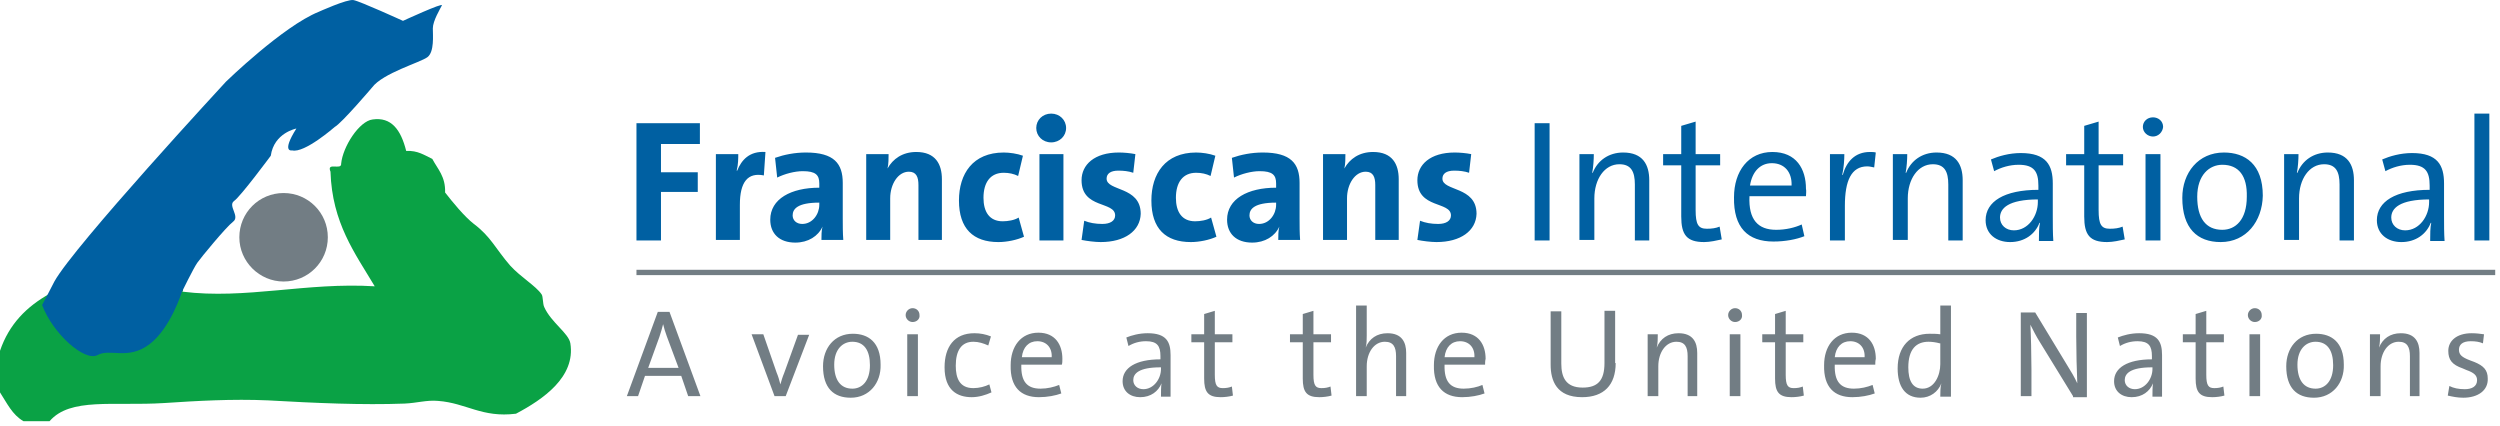 <svg width="469" height="80" fill="none" xmlns="http://www.w3.org/2000/svg"><path d="M34.2 54.712c11.9 1.5 23.3-1.8 36.1-1-3.7-6.2-8-11.9-8.3-21.5-.8-1.9 2.1-.2 2-1.5.3-3.2 3.4-8 5.9-8.3 3.5-.5 5.3 1.9 6.3 5.9 2.2-.1 3.4.8 4.9 1.5 1 1.9 2.5 3.3 2.4 6.3 1.4 1.8 3.6 4.5 5.4 5.9 3.2 2.4 4.1 4.7 6.8 7.8 2 2.2 4.8 3.8 5.9 5.4.3.4.2 1.8.5 2.4 1.3 2.9 4.6 4.9 4.9 6.8 1 6.3-5.1 10.5-10.2 13.2-6.4.8-9.3-2-14.6-2.4-2.1-.2-4 .4-6.3.5-7.9.3-16.8-.1-25.6-.6-6.7-.3-13.5.1-19.5.5-9.6.6-17.6-1.1-21.5 3.4H4.4c-2.1-1.2-3.1-3.4-4.4-5.4v-7.8c1.7-5 5-8.3 9.3-10.7 2.6-7.5 27.1-2.6 24.9-.4Z" fill="#0AA245"/><path d="M7.9 57.212s1.4-2.6 2.3-4.4c3.7-6.7 32.2-37.5 32.2-37.5s10.7-10.4 17.4-13.1c0 0 5.3-2.4 6.5-2.2 1.2.2 9.3 3.9 9.3 3.9s7.6-3.5 7.3-2.9c-.3.6-1.7 2.9-1.7 4.3 0 1.3.3 4.4-1 5.4s-8.4 3-10.4 5.7c0 0-5.7 6.7-7 7.4 0 0-5.7 5-8 4.4 0 0-2.1.5.8-4.1 0 0-4.2.8-4.8 5.1 0 0-5.7 7.7-6.9 8.5-1.2.9 1.2 2.9-.2 3.9-1.3 1-6 6.7-6.7 7.7-.7 1-2.9 5.5-2.9 5.5s-2.1 6.8-6.1 9.8c-4 3-7.4.7-9.7 2-2.4 1.3-8.4-4-10.4-9.4Z" fill="#0060A2"/><path d="M53.2 52.812c4.6 0 8.3-3.7 8.3-8.3 0-4.6-3.7-8.3-8.3-8.3-4.6 0-8.3 3.7-8.3 8.3 0 4.6 3.8 8.3 8.3 8.3Z" fill="#727D84"/><path d="M124 27.012v5.3h6.9v3.7H124v9.1h-4.6v-22h11.9v3.9H124ZM143.3 32.912c-3-.6-4.5 1.2-4.5 5.5v6.6h-4.5v-16.1h4.2c0 .7 0 2-.3 3.1h.1c.8-2 2.3-3.7 5.3-3.5l-.3 4.4ZM154.1 45.112c0-.9 0-1.8.2-2.6-.8 1.8-2.7 3-5.1 3-3 0-4.7-1.7-4.7-4.3 0-3.9 3.9-6 9.2-6v-.8c0-1.6-.7-2.3-3.1-2.3-1.5 0-3.4.5-4.8 1.2l-.4-3.7c1.7-.6 3.7-1 5.8-1 5.3 0 6.9 2.1 6.9 5.7v6.7c0 1.3 0 2.7.1 4h-4.1v.1Zm-.4-7.1c-4.1 0-5 1.2-5 2.4 0 .9.7 1.6 1.8 1.6 1.9 0 3.2-1.8 3.2-3.6v-.4ZM172.3 45.112v-10.4c0-1.5-.4-2.5-1.8-2.5-2 0-3.5 2.3-3.5 5v7.8h-4.5v-16.1h4.2c0 .7 0 1.9-.2 2.7 1-1.8 2.8-3.1 5.4-3.1 3.6 0 4.8 2.3 4.8 5.1v11.4h-4.4v.1ZM192.1 44.412c-1.3.6-3.2 1-4.8 1-4.7 0-7.4-2.5-7.4-7.8 0-5 2.6-9 8.4-9 1.1 0 2.5.2 3.6.6l-.9 3.8c-.8-.4-1.7-.6-2.7-.6-2.5 0-3.8 1.8-3.8 4.7 0 2.6 1.1 4.4 3.6 4.4 1 0 2.2-.2 3-.7l1 3.6ZM197.2 26.712c-1.6 0-2.8-1.2-2.8-2.7 0-1.5 1.2-2.7 2.8-2.7 1.6 0 2.8 1.2 2.8 2.7 0 1.5-1.2 2.7-2.8 2.7Zm-2.2 18.4v-16.2h4.5v16.2H195ZM206.5 45.412c-1.1 0-2.6-.2-3.6-.4l.5-3.6c1 .4 2.1.6 3.4.6 1.5 0 2.4-.6 2.4-1.6 0-2.7-6.3-1.2-6.3-6.6 0-2.9 2.4-5.2 7-5.2.9 0 2.1.1 3.1.3l-.4 3.5c-.9-.3-1.8-.4-2.8-.4-1.5 0-2.2.6-2.2 1.5 0 2.4 6.4 1.4 6.4 6.6-.1 3.2-3 5.3-7.5 5.3ZM228.2 44.412c-1.3.6-3.2 1-4.8 1-4.7 0-7.4-2.5-7.4-7.8 0-5 2.6-9 8.4-9 1.1 0 2.5.2 3.6.6l-.9 3.8c-.8-.4-1.7-.6-2.7-.6-2.5 0-3.8 1.8-3.8 4.7 0 2.6 1.1 4.4 3.6 4.4 1 0 2.2-.2 3-.7l1 3.6ZM239.8 45.112c0-.9 0-1.8.2-2.6-.8 1.8-2.7 3-5.1 3-3 0-4.7-1.7-4.7-4.3 0-3.9 3.9-6 9.2-6v-.8c0-1.6-.7-2.3-3.1-2.3-1.5 0-3.4.5-4.8 1.2l-.4-3.7c1.7-.6 3.7-1 5.8-1 5.3 0 6.9 2.1 6.9 5.7v6.7c0 1.3 0 2.7.1 4h-4.1v.1Zm-.4-7.1c-4.1 0-5 1.2-5 2.4 0 .9.7 1.6 1.8 1.6 1.9 0 3.2-1.8 3.2-3.6v-.4ZM258 45.112v-10.4c0-1.5-.4-2.5-1.8-2.5-2 0-3.5 2.3-3.5 5v7.8h-4.5v-16.1h4.2c0 .7 0 1.9-.2 2.7 1-1.8 2.8-3.1 5.4-3.1 3.6 0 4.8 2.3 4.8 5.1v11.4H258v.1ZM269.5 45.412c-1.1 0-2.6-.2-3.6-.4l.5-3.6c1 .4 2.1.6 3.4.6 1.5 0 2.4-.6 2.4-1.6 0-2.7-6.3-1.2-6.3-6.6 0-2.9 2.4-5.2 7-5.2.9 0 2.1.1 3.1.3l-.4 3.5c-.9-.3-1.8-.4-2.8-.4-1.5 0-2.2.6-2.2 1.5 0 2.4 6.4 1.4 6.4 6.6-.1 3.2-3 5.3-7.5 5.3ZM287.9 45.112v-22h2.8v22h-2.8ZM306.7 45.112v-10.5c0-2.4-.7-3.8-2.9-3.8-2.8 0-4.7 2.8-4.7 6.4v7.8h-2.8v-16.1h2.7c0 1-.1 2.5-.3 3.5h.1c.9-2.3 3-3.8 5.7-3.8 3.7 0 4.9 2.3 4.9 5.2v11.3h-2.7ZM323 44.912c-.9.2-2.2.5-3.3.5-3.3 0-4.3-1.4-4.3-4.8v-9.6H312v-2.1h3.4v-5.3l2.7-.8v6.1h4.6v2.1h-4.6v8.4c0 2.7.5 3.5 2.1 3.5.9 0 1.7-.1 2.4-.4l.4 2.4ZM338.8 36.812h-10.6c-.2 4.4 1.6 6.3 5 6.3 1.8 0 3.5-.4 4.8-1l.5 2.2c-1.5.6-3.6 1-5.8 1-4.8 0-7.5-2.6-7.4-8.3 0-4.9 2.7-8.5 7.2-8.5s6.3 3.2 6.3 6.9c.1.4 0 1 0 1.4Zm-2.7-2c.1-2.6-1.4-4.2-3.7-4.2-2.2 0-3.7 1.6-4.1 4.2h7.8ZM351.6 31.412c-.5-.1-.9-.2-1.3-.2-3 0-4.2 2.7-4.2 7.4v6.5h-2.8v-16.2h2.7c0 1-.1 2.6-.4 3.9h.1c.7-2.5 2.3-4.3 5.1-4.3.4 0 .8 0 1.1.1l-.3 2.8ZM365.5 45.112v-10.5c0-2.4-.7-3.8-2.9-3.8-2.8 0-4.7 2.8-4.7 6.4v7.8h-2.8v-16.1h2.7c0 1-.1 2.5-.3 3.5h.1c.9-2.3 3-3.8 5.7-3.8 3.7 0 4.9 2.3 4.9 5.2v11.3h-2.7ZM382.5 45.112c0-1.2 0-2.4.2-3.3h-.1c-.8 2.1-2.8 3.6-5.5 3.6-2.6 0-4.6-1.5-4.6-4.1 0-3.5 3.5-5.7 9.9-5.7v-.8c0-2.6-.8-3.9-3.7-3.9-1.7 0-3.3.5-4.6 1.2l-.6-2.2c1.4-.6 3.4-1.2 5.6-1.2 4.8 0 6 2.3 6 5.7v6.1c0 1.6 0 3.3.1 4.7h-2.7v-.1Zm-.1-7.7c-5.7 0-7.2 1.7-7.2 3.4 0 1.4 1.1 2.4 2.6 2.4 2.7 0 4.5-2.7 4.5-5.3v-.5h.1ZM398.6 44.912c-.9.2-2.2.5-3.3.5-3.3 0-4.3-1.4-4.3-4.8v-9.6h-3.4v-2.1h3.4v-5.3l2.7-.8v6.1h4.6v2.1h-4.6v8.4c0 2.7.5 3.5 2.1 3.5.9 0 1.7-.1 2.4-.4l.4 2.4ZM403.9 25.612c-1 0-1.9-.8-1.9-1.8s.8-1.8 1.9-1.8c1 0 1.9.7 1.9 1.8-.1 1-.9 1.8-1.9 1.8Zm-1.4 19.5v-16.2h2.8v16.2h-2.8ZM416.6 45.412c-4.4 0-7.2-2.6-7.2-8.3 0-4.7 3-8.5 7.8-8.5 4 0 7.3 2.2 7.3 8.1-.1 4.8-3.1 8.7-7.9 8.7Zm.3-14.5c-2.4 0-4.7 1.9-4.7 6 0 4 1.6 6.2 4.7 6.2 2.5 0 4.6-1.9 4.6-6.2.1-3.9-1.5-6-4.6-6ZM438.9 45.112v-10.5c0-2.4-.7-3.8-2.9-3.8-2.8 0-4.7 2.8-4.7 6.4v7.8h-2.8v-16.1h2.7c0 1-.1 2.5-.3 3.5h.1c.9-2.3 3-3.8 5.7-3.8 3.7 0 4.9 2.3 4.9 5.2v11.3h-2.7ZM455.9 45.112c0-1.2 0-2.4.2-3.3h-.1c-.8 2.1-2.8 3.6-5.5 3.6-2.6 0-4.6-1.5-4.6-4.1 0-3.5 3.5-5.7 9.9-5.7v-.8c0-2.6-.8-3.9-3.7-3.9-1.7 0-3.3.5-4.6 1.2l-.6-2.2c1.4-.6 3.4-1.2 5.6-1.2 4.8 0 6 2.3 6 5.7v6.1c0 1.6 0 3.3.1 4.7h-2.7v-.1Zm-.1-7.7c-5.7 0-7.2 1.7-7.2 3.4 0 1.4 1.1 2.4 2.6 2.4 2.7 0 4.5-2.7 4.5-5.3v-.5h.1ZM464.2 45.112v-23.8h2.8v23.8h-2.8Z" fill="#0060A2"/><path d="m129.1 74.312-1.3-3.8H121l-1.3 3.8h-2.1l5.8-15.8h2.2l5.8 15.8h-2.3Zm-4-11.2c-.3-.8-.5-1.5-.7-2.3-.2.8-.4 1.5-.7 2.4l-2.1 5.8h5.7l-2.2-5.9ZM147.4 74.312h-2.1l-4.3-11.6h2.2l2.5 7.2c.3.7.5 1.4.7 2.2.2-.7.4-1.4.7-2.1l2.6-7.2h2.1l-4.4 11.5ZM159.6 74.612c-3.2 0-5.2-1.8-5.2-5.9 0-3.4 2.1-6.1 5.6-6.1 2.9 0 5.2 1.6 5.2 5.8.1 3.4-2.1 6.2-5.6 6.2Zm.3-10.5c-1.8 0-3.4 1.4-3.4 4.3s1.2 4.5 3.4 4.5c1.8 0 3.3-1.4 3.3-4.4 0-2.8-1.1-4.4-3.3-4.4ZM171.2 60.412c-.7 0-1.3-.6-1.3-1.3 0-.7.6-1.3 1.3-1.3.7 0 1.3.5 1.3 1.3.1.7-.5 1.3-1.3 1.3Zm-1 13.9v-11.6h2v11.6h-2ZM186 73.612c-1.1.5-2.4.9-3.7.9-2.7 0-5.1-1.3-5.1-5.6 0-3.8 1.8-6.4 5.6-6.4 1.1 0 2.1.2 3.1.6l-.5 1.7c-.9-.4-1.8-.7-2.8-.7-2.2 0-3.3 1.6-3.3 4.5 0 2.3.7 4.2 3.3 4.2 1.1 0 2.2-.3 3-.7l.4 1.5ZM199.2 68.412h-7.6c-.1 3.2 1.1 4.5 3.6 4.5 1.3 0 2.5-.3 3.5-.7l.4 1.6c-1.1.4-2.6.7-4.2.7-3.4 0-5.4-1.9-5.3-6 0-3.5 1.9-6.1 5.2-6.1 3.2 0 4.5 2.3 4.5 4.9 0 .4 0 .8-.1 1.1Zm-1.9-1.4c.1-1.8-1-3-2.7-3-1.6 0-2.7 1.1-2.9 3h5.6ZM217.8 74.312c0-.8 0-1.7.1-2.4-.6 1.5-2 2.6-4 2.6-1.9 0-3.3-1.1-3.3-3 0-2.5 2.5-4.1 7.1-4.1v-.6c0-1.9-.6-2.8-2.7-2.8-1.2 0-2.3.3-3.3.9l-.4-1.6c1-.4 2.4-.8 4-.8 3.5 0 4.3 1.6 4.3 4.1V74.412h-1.8v-.1Zm-.1-5.4c-4.1 0-5.1 1.2-5.1 2.4 0 1 .8 1.7 1.9 1.7 1.9 0 3.3-1.9 3.3-3.8v-.3h-.1ZM231.3 74.212c-.7.2-1.6.3-2.3.3-2.4 0-3.1-1-3.1-3.5v-6.8h-2.4v-1.5h2.4v-3.8l2-.6v4.4h3.3v1.5h-3.3v6.1c0 2 .4 2.5 1.5 2.5.7 0 1.2-.1 1.7-.3l.2 1.7ZM249.8 74.212c-.7.2-1.6.3-2.3.3-2.4 0-3.1-1-3.1-3.5v-6.8H242v-1.5h2.4v-3.8l2-.6v4.4h3.3v1.5h-3.3v6.1c0 2 .4 2.5 1.5 2.5.7 0 1.2-.1 1.7-.3l.2 1.7ZM261.9 74.312v-7.5c0-1.7-.5-2.7-2.1-2.7-2 0-3.4 2-3.4 4.6v5.6h-2v-17h2v5.6c0 .7 0 1.7-.2 2.3.7-1.7 2.1-2.7 4.1-2.7 2.7 0 3.5 1.7 3.5 3.7v8.1h-1.9ZM278.6 68.412H271c-.1 3.2 1.1 4.5 3.6 4.5 1.3 0 2.6-.3 3.5-.7l.4 1.6c-1.1.4-2.6.7-4.2.7-3.4 0-5.4-1.9-5.3-6 0-3.5 1.9-6.1 5.2-6.1 3.2 0 4.5 2.3 4.5 4.9-.1.4-.1.8-.1 1.1Zm-2-1.4c.1-1.8-1-3-2.7-3-1.6 0-2.7 1.1-2.9 3h5.6ZM303.1 68.112c0 4.1-2.2 6.4-6.3 6.4-4.8 0-5.9-3.1-5.9-6.1v-10h2v9.8c0 2.5.8 4.5 4 4.5 2.8 0 4.1-1.3 4.1-4.6v-9.8h2v9.8h.1ZM316.6 74.312v-7.5c0-1.7-.5-2.7-2.1-2.7-2 0-3.4 2-3.4 4.6v5.6h-2v-11.6h1.9c0 .7 0 1.8-.2 2.5.7-1.7 2.1-2.7 4.1-2.7 2.7 0 3.5 1.7 3.5 3.7v8.1h-1.8ZM325.5 60.412c-.7 0-1.3-.6-1.3-1.3 0-.7.6-1.3 1.3-1.3.7 0 1.3.5 1.3 1.3.1.7-.5 1.3-1.3 1.3Zm-1 13.9v-11.6h2v11.6h-2ZM338.4 74.212c-.7.2-1.6.3-2.3.3-2.4 0-3.1-1-3.1-3.5v-6.8h-2.4v-1.5h2.4v-3.8l2-.6v4.4h3.3v1.5H335v6.1c0 2 .4 2.5 1.5 2.5.7 0 1.2-.1 1.7-.3l.2 1.7ZM351.8 68.412h-7.6c-.1 3.2 1.1 4.5 3.6 4.5 1.3 0 2.5-.3 3.5-.7l.4 1.6c-1.1.4-2.6.7-4.2.7-3.4 0-5.4-1.9-5.3-6 0-3.5 1.9-6.1 5.2-6.1 3.2 0 4.5 2.3 4.5 4.9-.1.4-.1.8-.1 1.1Zm-2-1.4c.1-1.8-1-3-2.7-3-1.6 0-2.7 1.1-2.9 3h5.6ZM364 74.312c0-.7 0-1.7.2-2.4-.6 1.6-2.1 2.7-3.9 2.7-2.9 0-4.3-2.1-4.3-5.5 0-4.1 2.3-6.5 6-6.5.7 0 1.3 0 2 .1v-5.4h2v17.1h-2v-.1Zm-.1-9.9c-.7-.2-1.5-.3-2.1-.3-2.3 0-3.8 1.4-3.8 4.8 0 2.5.8 4 2.7 4 2.2 0 3.3-2.5 3.3-4.6v-3.9h-.1ZM388.9 74.312l-6.2-10.1c-.7-1.1-1.3-2.3-1.8-3.3.1 1.7.2 5.8.2 8.4v5h-2v-15.7h2.7l6 9.9c.7 1.1 1.4 2.3 1.9 3.4-.1-2-.2-6.2-.2-8.8v-4.4h2v15.8h-2.6v-.2ZM403.8 74.312c0-.8 0-1.7.1-2.4-.6 1.5-2 2.6-4 2.6-1.9 0-3.3-1.1-3.3-3 0-2.5 2.5-4.1 7.1-4.1v-.6c0-1.9-.6-2.8-2.7-2.8-1.2 0-2.3.3-3.3.9l-.4-1.6c1-.4 2.4-.8 4-.8 3.5 0 4.3 1.6 4.3 4.1V74.412h-1.8v-.1Zm-.1-5.4c-4.1 0-5.1 1.2-5.1 2.4 0 1 .8 1.7 1.9 1.7 1.9 0 3.3-1.9 3.3-3.8v-.3h-.1ZM417.3 74.212c-.7.2-1.6.3-2.3.3-2.4 0-3.1-1-3.1-3.5v-6.8h-2.4v-1.5h2.4v-3.8l2-.6v4.4h3.3v1.5h-3.3v6.1c0 2 .4 2.5 1.5 2.5.7 0 1.2-.1 1.7-.3l.2 1.7ZM423 60.412c-.7 0-1.3-.6-1.3-1.3 0-.7.6-1.3 1.3-1.3.7 0 1.3.5 1.3 1.3.1.7-.5 1.3-1.3 1.3Zm-1 13.9v-11.6h2v11.6h-2ZM434.1 74.612c-3.2 0-5.2-1.8-5.2-5.9 0-3.4 2.1-6.1 5.6-6.1 2.9 0 5.2 1.6 5.2 5.8.1 3.4-2.1 6.2-5.6 6.2Zm.3-10.5c-1.8 0-3.4 1.4-3.4 4.3s1.2 4.5 3.4 4.5c1.8 0 3.3-1.4 3.3-4.4 0-2.8-1.1-4.4-3.3-4.4ZM452.1 74.312v-7.5c0-1.7-.5-2.7-2.1-2.7-2 0-3.4 2-3.4 4.6v5.6h-2v-11.6h1.9c0 .7 0 1.8-.2 2.5.7-1.7 2.1-2.7 4.1-2.7 2.7 0 3.5 1.7 3.5 3.7v8.1h-1.8ZM462.1 74.612c-1.1 0-2-.2-2.9-.4l.3-1.8c.8.4 1.7.6 2.9.6 1.3 0 2.3-.5 2.3-1.7 0-.9-.6-1.4-2-1.9l-.7-.3c-2-.7-2.7-1.6-2.7-3.3 0-1.8 1.5-3.3 4.4-3.3.8 0 1.6.1 2.3.2l-.2 1.7c-.7-.3-1.4-.4-2.3-.4-1.6 0-2.2.7-2.2 1.6 0 .9.5 1.4 2.1 2l.8.3c1.7.7 2.5 1.5 2.5 3.1.1 2.2-1.8 3.6-4.6 3.6Z" fill="#727D84"/><path d="M119.4 51.112h348.7" stroke="#727D84"/></svg>